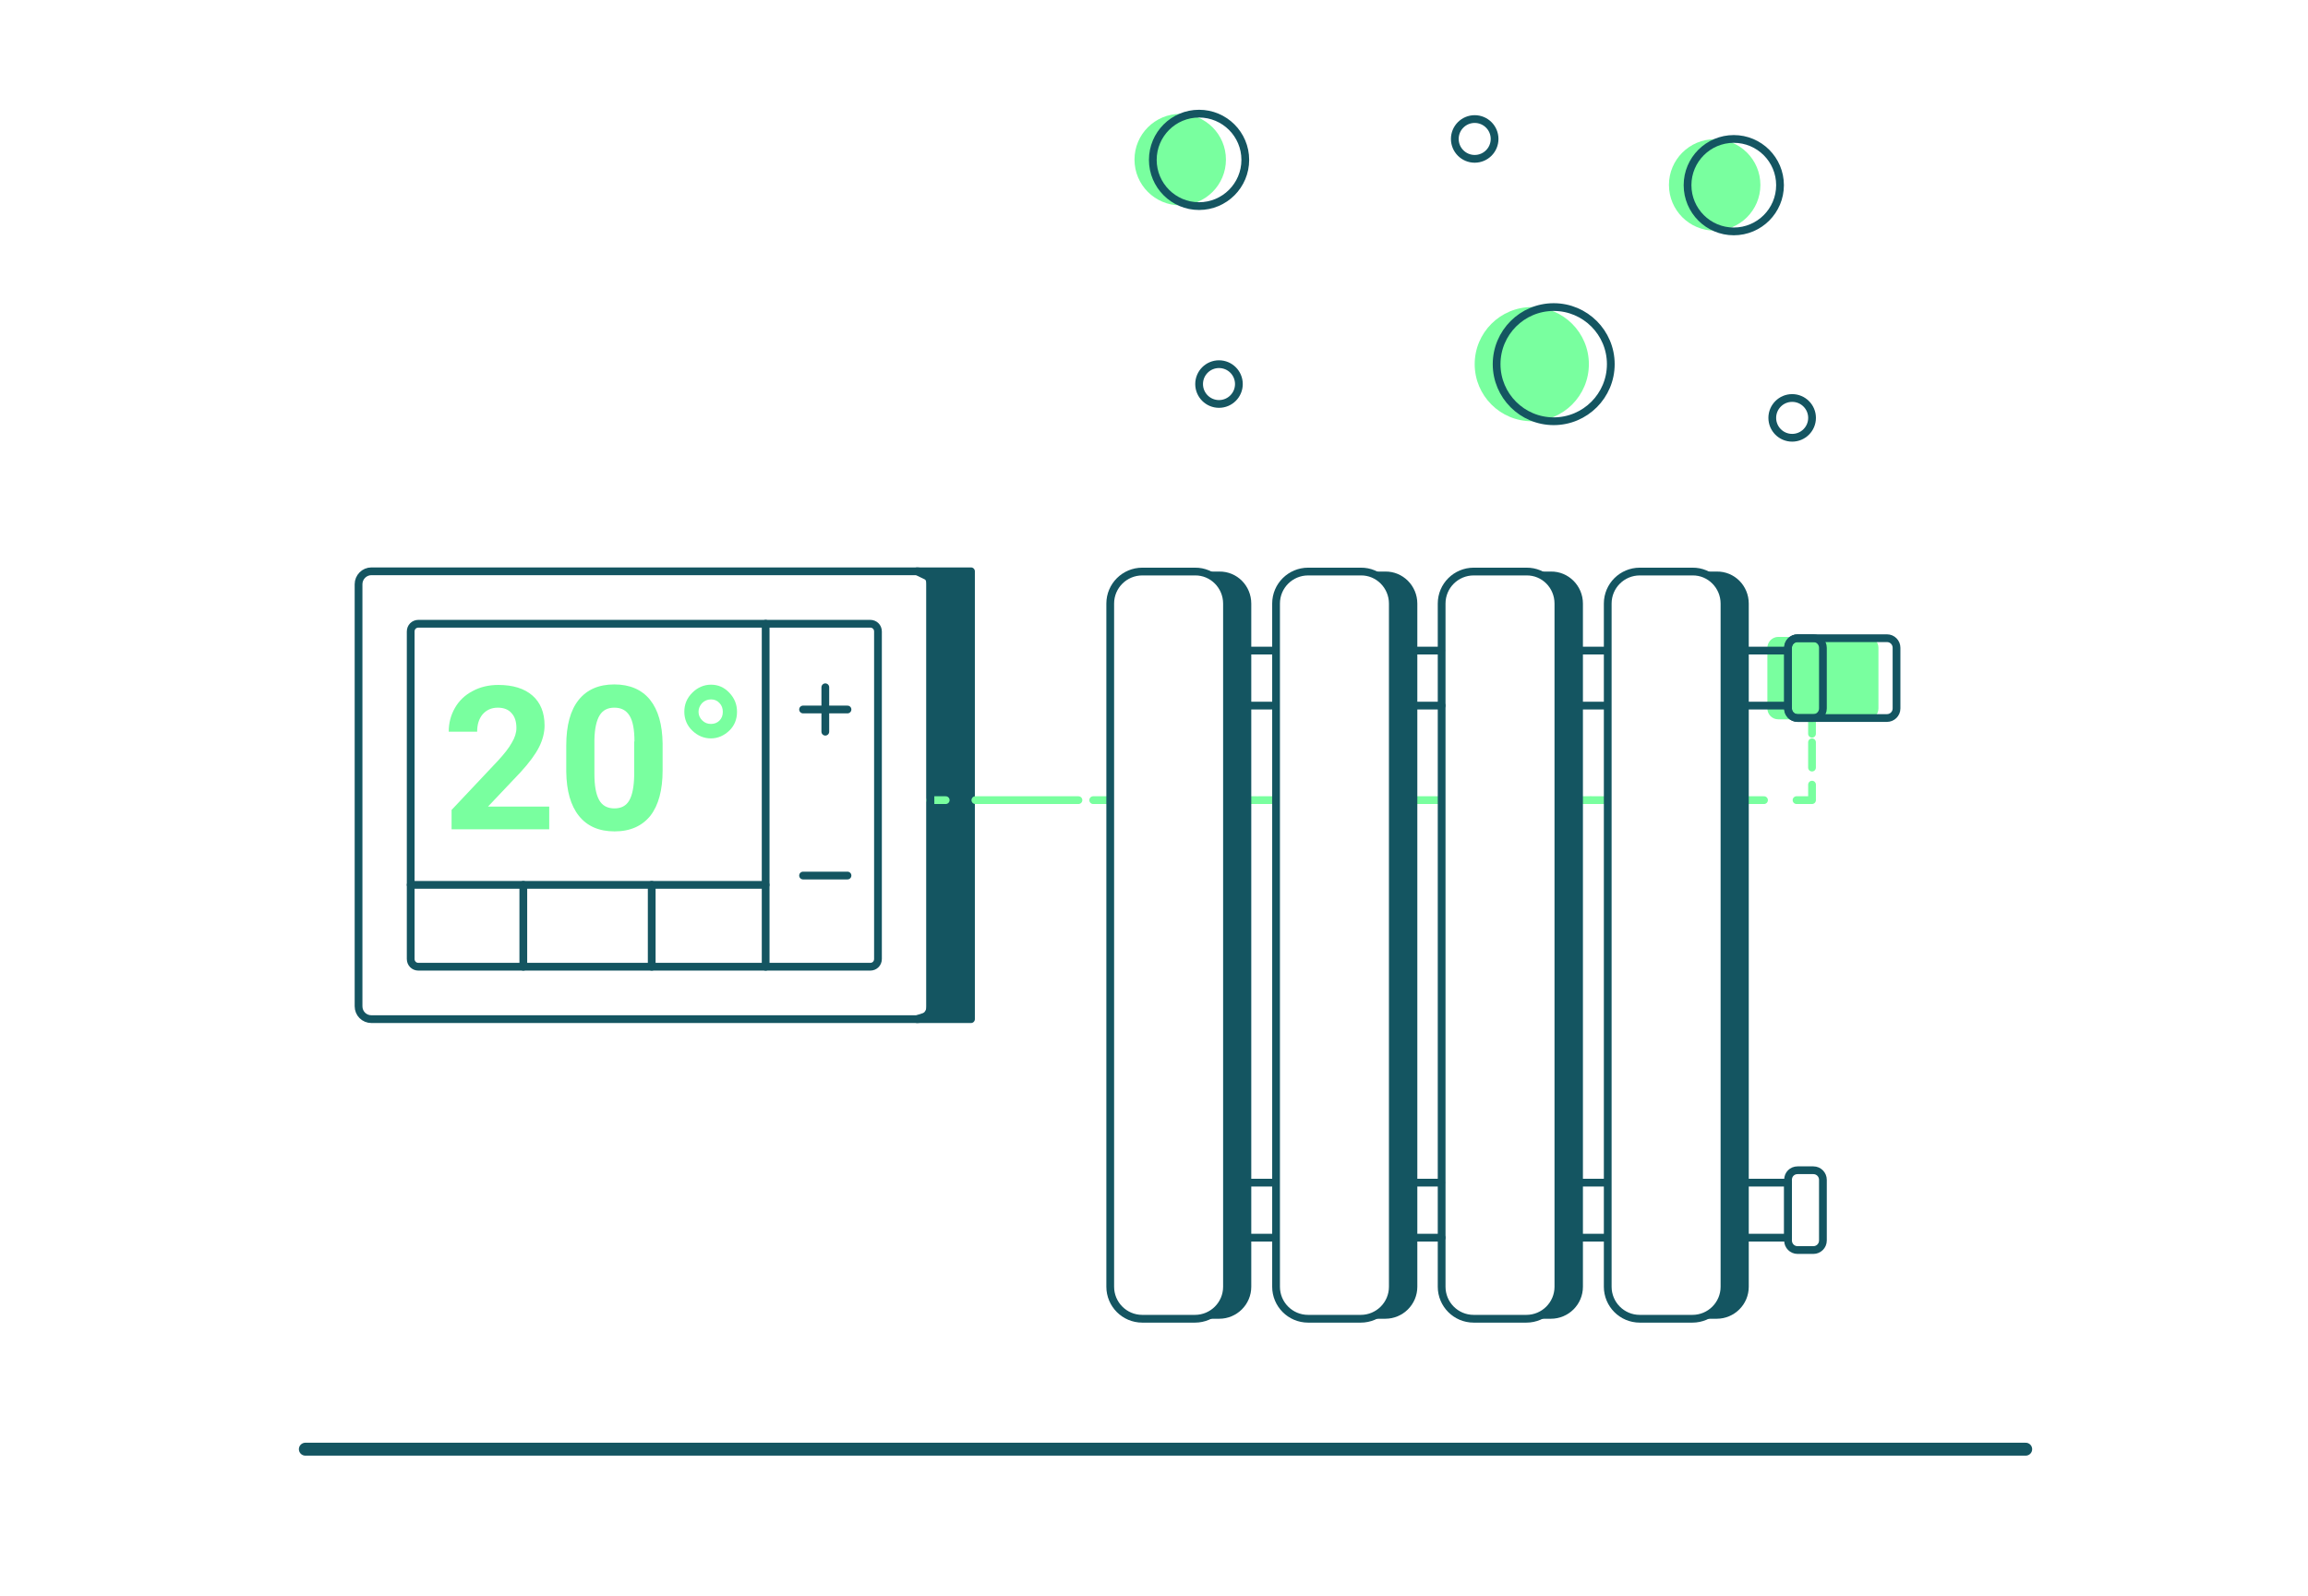 <svg width="282" height="195" viewBox="0 0 282 195" fill="none" xmlns="http://www.w3.org/2000/svg">
<path d="M37.309 177.09H247.507" stroke="#145561" stroke-width="1.578" stroke-linecap="round" stroke-linejoin="round"/>
<path d="M118.639 124.54H112.043L113.653 124.003V70.602L112.043 69.812H118.639V124.54Z" fill="#145561" stroke="#145561" stroke-width="0.947" stroke-linecap="round" stroke-linejoin="round"/>
<path d="M213.641 97.777H215.534" stroke="#79FF9F" stroke-width="0.947" stroke-linecap="round" stroke-linejoin="round"/>
<path d="M219.508 97.776H221.401V95.883" stroke="#79FF9F" stroke-width="0.947" stroke-linecap="round" stroke-linejoin="round"/>
<path d="M221.398 93.8V90.707" stroke="#79FF9F" stroke-width="0.947" stroke-linecap="round" stroke-linejoin="round"/>
<path d="M221.398 89.665V87.772" stroke="#79FF9F" stroke-width="0.947" stroke-linecap="round" stroke-linejoin="round"/>
<path d="M192.367 97.777H194.261" stroke="#79FF9F" stroke-width="0.947" stroke-linecap="round" stroke-linejoin="round"/>
<path d="M194.418 97.777H196.312" stroke="#79FF9F" stroke-width="0.947" stroke-linecap="round" stroke-linejoin="round"/>
<path d="M172.359 97.777H176.02" stroke="#79FF9F" stroke-width="0.947" stroke-linecap="round" stroke-linejoin="round"/>
<path d="M151.652 97.777H153.546" stroke="#79FF9F" stroke-width="0.947" stroke-linecap="round" stroke-linejoin="round"/>
<path d="M153.797 97.777H155.691" stroke="#79FF9F" stroke-width="0.947" stroke-linecap="round" stroke-linejoin="round"/>
<path d="M113.656 97.777H115.55" stroke="#79FF9F" stroke-width="0.947" stroke-linecap="round" stroke-linejoin="round"/>
<path d="M119.176 97.777H131.769" stroke="#79FF9F" stroke-width="0.947" stroke-linecap="round" stroke-linejoin="round"/>
<path d="M133.57 97.777H135.464" stroke="#79FF9F" stroke-width="0.947" stroke-linecap="round" stroke-linejoin="round"/>
<path d="M217.269 77.988H228.19C228.852 77.988 229.357 78.525 229.357 79.156V86.573C229.357 87.236 228.821 87.741 228.19 87.741H217.269C216.607 87.741 216.102 87.204 216.102 86.573V79.156C216.102 78.525 216.638 77.988 217.269 77.988Z" fill="#79FF9F" stroke="#79FF9F" stroke-width="0.316" stroke-miterlimit="10"/>
<path d="M67.106 101.342H55.175V98.975L60.825 92.978C61.614 92.126 62.182 91.4 62.529 90.769C62.908 90.138 63.097 89.538 63.097 88.97C63.097 88.181 62.908 87.581 62.498 87.139C62.119 86.698 61.551 86.477 60.825 86.477C60.036 86.477 59.436 86.761 58.963 87.297C58.521 87.834 58.3 88.528 58.3 89.412H54.828C54.828 88.339 55.081 87.392 55.586 86.508C56.091 85.624 56.816 84.93 57.732 84.457C58.647 83.952 59.72 83.699 60.888 83.699C62.687 83.699 64.076 84.141 65.054 84.993C66.032 85.845 66.537 87.076 66.537 88.654C66.537 89.507 66.316 90.39 65.875 91.274C65.433 92.158 64.675 93.199 63.571 94.398L59.625 98.565H67.106V101.342Z" fill="#79FF9F"/>
<path d="M80.96 94.147C80.96 96.545 80.455 98.407 79.477 99.67C78.466 100.932 77.015 101.595 75.09 101.595C73.196 101.595 71.744 100.964 70.734 99.701C69.724 98.439 69.219 96.64 69.188 94.304V91.085C69.188 88.655 69.692 86.793 70.702 85.53C71.712 84.268 73.164 83.637 75.058 83.637C76.952 83.637 78.403 84.268 79.413 85.499C80.423 86.761 80.928 88.529 80.96 90.864V94.147ZM77.52 90.612C77.52 89.16 77.33 88.118 76.92 87.456C76.51 86.793 75.91 86.477 75.058 86.477C74.237 86.477 73.638 86.793 73.259 87.424C72.88 88.055 72.659 89.034 72.628 90.359V94.588C72.628 96.009 72.817 97.05 73.196 97.745C73.575 98.439 74.206 98.786 75.058 98.786C75.91 98.786 76.51 98.471 76.888 97.808C77.267 97.145 77.457 96.135 77.488 94.778V90.612H77.52Z" fill="#79FF9F"/>
<path d="M83.613 86.982C83.613 86.067 83.929 85.309 84.592 84.646C85.223 84.015 86.012 83.668 86.864 83.668C87.748 83.668 88.474 83.984 89.105 84.646C89.736 85.309 90.052 86.067 90.052 86.982C90.052 87.897 89.736 88.686 89.105 89.286C88.474 89.885 87.716 90.233 86.864 90.233C86.012 90.233 85.254 89.917 84.592 89.286C83.96 88.686 83.613 87.897 83.613 86.982ZM86.864 88.465C87.274 88.465 87.622 88.339 87.906 88.055C88.19 87.771 88.316 87.424 88.316 86.982C88.316 86.572 88.19 86.193 87.906 85.909C87.622 85.593 87.274 85.467 86.864 85.467C86.454 85.467 86.075 85.625 85.791 85.909C85.507 86.224 85.349 86.572 85.349 86.982C85.349 87.392 85.507 87.739 85.791 88.023C86.107 88.339 86.454 88.465 86.864 88.465Z" fill="#79FF9F"/>
<path d="M219.637 77.988H221.562C222.225 77.988 222.73 78.525 222.73 79.156V86.573C222.73 87.236 222.193 87.741 221.562 87.741H219.637C218.974 87.741 218.469 87.204 218.469 86.573V79.156C218.469 78.525 218.974 77.988 219.637 77.988Z" stroke="#145561" stroke-width="0.947" stroke-linecap="round" stroke-linejoin="round"/>
<path d="M219.637 77.988H230.557C231.22 77.988 231.724 78.525 231.724 79.156V86.573C231.724 87.236 231.188 87.741 230.557 87.741H219.637C218.974 87.741 218.469 87.204 218.469 86.573V79.156C218.469 78.525 218.974 77.988 219.637 77.988Z" stroke="#145561" stroke-width="0.947" stroke-linecap="round" stroke-linejoin="round"/>
<path d="M155.757 144.52H151.086" stroke="#145561" stroke-width="0.947" stroke-linecap="round" stroke-linejoin="round"/>
<path d="M176.076 144.52H171.941" stroke="#145561" stroke-width="0.947" stroke-linecap="round" stroke-linejoin="round"/>
<path d="M196.314 144.52H191.801" stroke="#145561" stroke-width="0.947" stroke-linecap="round" stroke-linejoin="round"/>
<path d="M212.25 151.242H218.468V144.52H212.534" stroke="#145561" stroke-width="0.947" stroke-linecap="round" stroke-linejoin="round"/>
<path d="M191.891 151.242H196.246" stroke="#145561" stroke-width="0.947" stroke-linecap="round" stroke-linejoin="round"/>
<path d="M171.941 151.242H176.139" stroke="#145561" stroke-width="0.947" stroke-linecap="round" stroke-linejoin="round"/>
<path d="M150.957 151.242H155.754" stroke="#145561" stroke-width="0.947" stroke-linecap="round" stroke-linejoin="round"/>
<path d="M155.757 79.502H151.086" stroke="#145561" stroke-width="0.947" stroke-linecap="round" stroke-linejoin="round"/>
<path d="M176.076 79.502H171.941" stroke="#145561" stroke-width="0.947" stroke-linecap="round" stroke-linejoin="round"/>
<path d="M196.314 79.502H191.801" stroke="#145561" stroke-width="0.947" stroke-linecap="round" stroke-linejoin="round"/>
<path d="M191.891 86.225H196.246" stroke="#145561" stroke-width="0.947" stroke-linecap="round" stroke-linejoin="round"/>
<path d="M218.471 79.502H212.316" stroke="#145561" stroke-width="0.947" stroke-linecap="round" stroke-linejoin="round"/>
<path d="M212.438 86.225H218.403" stroke="#145561" stroke-width="0.947" stroke-linecap="round" stroke-linejoin="round"/>
<path d="M171.941 86.225H176.139" stroke="#145561" stroke-width="0.947" stroke-linecap="round" stroke-linejoin="round"/>
<path d="M150.957 86.225H155.754" stroke="#145561" stroke-width="0.947" stroke-linecap="round" stroke-linejoin="round"/>
<path d="M219.637 143.004H221.562C222.225 143.004 222.73 143.54 222.73 144.172V151.589C222.73 152.251 222.193 152.756 221.562 152.756H219.637C218.974 152.756 218.469 152.22 218.469 151.589V144.172C218.469 143.509 218.974 143.004 219.637 143.004Z" stroke="#145561" stroke-width="0.947" stroke-linecap="round" stroke-linejoin="round"/>
<path d="M152.885 73.758V157.237C152.885 159.415 151.117 161.151 148.971 161.151H145.973C148.15 161.151 149.886 159.384 149.886 157.237V73.758C149.886 71.58 148.119 69.844 145.973 69.844H148.971C151.149 69.813 152.885 71.58 152.885 73.758Z" fill="#145561"/>
<path d="M173.174 73.758V157.237C173.174 159.415 171.406 161.151 169.26 161.151H166.262C168.439 161.151 170.175 159.384 170.175 157.237V73.758C170.175 71.58 168.408 69.844 166.262 69.844H169.26C171.406 69.813 173.174 71.58 173.174 73.758Z" fill="#145561"/>
<path d="M193.408 73.758V157.237C193.408 159.415 191.641 161.151 189.494 161.151H186.496C188.674 161.151 190.41 159.384 190.41 157.237V73.758C190.41 71.58 188.642 69.844 186.496 69.844H189.494C191.641 69.813 193.408 71.58 193.408 73.758Z" fill="#145561"/>
<path d="M213.67 73.758V157.237C213.67 159.415 211.902 161.151 209.756 161.151H206.758C208.936 161.151 210.671 159.384 210.671 157.237V73.758C210.671 71.58 208.904 69.844 206.758 69.844H209.756C211.934 69.813 213.67 71.58 213.67 73.758Z" fill="#145561"/>
<path d="M149.918 73.758V157.237C149.918 159.415 148.151 161.151 146.004 161.151H139.566C137.388 161.151 135.652 159.384 135.652 157.237V73.758C135.652 71.58 137.42 69.844 139.566 69.844H146.004C148.151 69.813 149.918 71.58 149.918 73.758Z" stroke="#145561" stroke-width="0.947" stroke-linecap="round" stroke-linejoin="round"/>
<path d="M170.18 73.758V157.237C170.18 159.415 168.412 161.151 166.266 161.151H159.828C157.65 161.151 155.914 159.384 155.914 157.237V73.758C155.914 71.58 157.681 69.844 159.828 69.844H166.266C168.412 69.813 170.18 71.58 170.18 73.758Z" stroke="#145561" stroke-width="0.947" stroke-linecap="round" stroke-linejoin="round"/>
<path d="M190.41 73.758V157.237C190.41 159.415 188.643 161.151 186.497 161.151H180.058C177.88 161.151 176.145 159.384 176.145 157.237V73.758C176.145 71.58 177.912 69.844 180.058 69.844H186.497C188.674 69.813 190.41 71.58 190.41 73.758Z" stroke="#145561" stroke-width="0.947" stroke-linecap="round" stroke-linejoin="round"/>
<path d="M210.703 73.758V157.237C210.703 159.415 208.936 161.151 206.79 161.151H200.351C198.173 161.151 196.438 159.384 196.438 157.237V73.758C196.438 71.58 198.205 69.844 200.351 69.844H206.79C208.936 69.813 210.703 71.58 210.703 73.758Z" stroke="#145561" stroke-width="0.947" stroke-linecap="round" stroke-linejoin="round"/>
<path d="M187.159 51.475C191.011 51.475 194.134 48.353 194.134 44.5C194.134 40.648 191.011 37.525 187.159 37.525C183.306 37.525 180.184 40.648 180.184 44.5C180.184 48.353 183.306 51.475 187.159 51.475Z" fill="#79FF9F"/>
<path d="M209.504 28.184C212.59 28.184 215.091 25.683 215.091 22.598C215.091 19.513 212.59 17.012 209.504 17.012C206.419 17.012 203.918 19.513 203.918 22.598C203.918 25.683 206.419 28.184 209.504 28.184Z" fill="#79FF9F"/>
<path d="M211.841 28.277C214.961 28.277 217.49 25.748 217.49 22.628C217.49 19.508 214.961 16.979 211.841 16.979C208.721 16.979 206.191 19.508 206.191 22.628C206.191 25.748 208.721 28.277 211.841 28.277Z" stroke="#145561" stroke-width="0.947" stroke-linecap="round" stroke-linejoin="round"/>
<path d="M180.184 19.409C181.526 19.409 182.614 18.321 182.614 16.979C182.614 15.637 181.526 14.549 180.184 14.549C178.842 14.549 177.754 15.637 177.754 16.979C177.754 18.321 178.842 19.409 180.184 19.409Z" stroke="#145561" stroke-width="0.947" stroke-linecap="round" stroke-linejoin="round"/>
<path d="M144.204 25.091C147.289 25.091 149.79 22.59 149.79 19.504C149.79 16.419 147.289 13.918 144.204 13.918C141.118 13.918 138.617 16.419 138.617 19.504C138.617 22.59 141.118 25.091 144.204 25.091Z" fill="#79FF9F"/>
<path d="M146.505 25.186C149.625 25.186 152.154 22.656 152.154 19.536C152.154 16.416 149.625 13.887 146.505 13.887C143.385 13.887 140.855 16.416 140.855 19.536C140.855 22.656 143.385 25.186 146.505 25.186Z" stroke="#145561" stroke-width="0.947" stroke-linecap="round" stroke-linejoin="round"/>
<path d="M189.838 51.475C193.691 51.475 196.813 48.353 196.813 44.5C196.813 40.648 193.691 37.525 189.838 37.525C185.986 37.525 182.863 40.648 182.863 44.5C182.863 48.353 185.986 51.475 189.838 51.475Z" stroke="#145561" stroke-width="0.947" stroke-linecap="round" stroke-linejoin="round"/>
<path d="M218.973 53.495C220.315 53.495 221.403 52.407 221.403 51.065C221.403 49.723 220.315 48.635 218.973 48.635C217.631 48.635 216.543 49.723 216.543 51.065C216.543 52.407 217.631 53.495 218.973 53.495Z" stroke="#145561" stroke-width="0.947" stroke-linecap="round" stroke-linejoin="round"/>
<path d="M148.942 49.362C150.284 49.362 151.372 48.274 151.372 46.932C151.372 45.59 150.284 44.502 148.942 44.502C147.6 44.502 146.512 45.59 146.512 46.932C146.512 48.274 147.6 49.362 148.942 49.362Z" stroke="#145561" stroke-width="0.947" stroke-linecap="round" stroke-linejoin="round"/>
<path d="M45.387 69.812H112.107C112.991 69.812 113.685 70.507 113.685 71.391V122.962C113.685 123.845 112.991 124.54 112.107 124.54H45.387C44.503 124.54 43.809 123.845 43.809 122.962V71.391C43.809 70.538 44.503 69.812 45.387 69.812Z" stroke="#145561" stroke-width="0.947" stroke-linecap="round" stroke-linejoin="round"/>
<path d="M51.127 76.221H106.327C106.864 76.221 107.274 76.631 107.274 77.168V117.187C107.274 117.724 106.864 118.134 106.327 118.134H51.127C50.59 118.134 50.18 117.724 50.18 117.187V77.168C50.18 76.631 50.59 76.221 51.127 76.221Z" stroke="#145561" stroke-width="0.947" stroke-linecap="round" stroke-linejoin="round"/>
<path d="M50.18 108.129H93.545" stroke="#145561" stroke-width="0.947" stroke-linecap="round" stroke-linejoin="round"/>
<path d="M93.551 118.134V76.221" stroke="#145561" stroke-width="0.947" stroke-linecap="round" stroke-linejoin="round"/>
<path d="M63.941 108.129V118.134" stroke="#145561" stroke-width="0.947" stroke-linecap="round" stroke-linejoin="round"/>
<path d="M79.629 108.129V118.134" stroke="#145561" stroke-width="0.947" stroke-linecap="round" stroke-linejoin="round"/>
<path d="M100.84 83.984V89.413" stroke="#145561" stroke-width="0.947" stroke-linecap="round" stroke-linejoin="round"/>
<path d="M98.121 86.699H103.55" stroke="#145561" stroke-width="0.947" stroke-linecap="round" stroke-linejoin="round"/>
<path d="M98.121 106.992H103.55" stroke="#145561" stroke-width="0.947" stroke-linecap="round" stroke-linejoin="round"/>
</svg>
